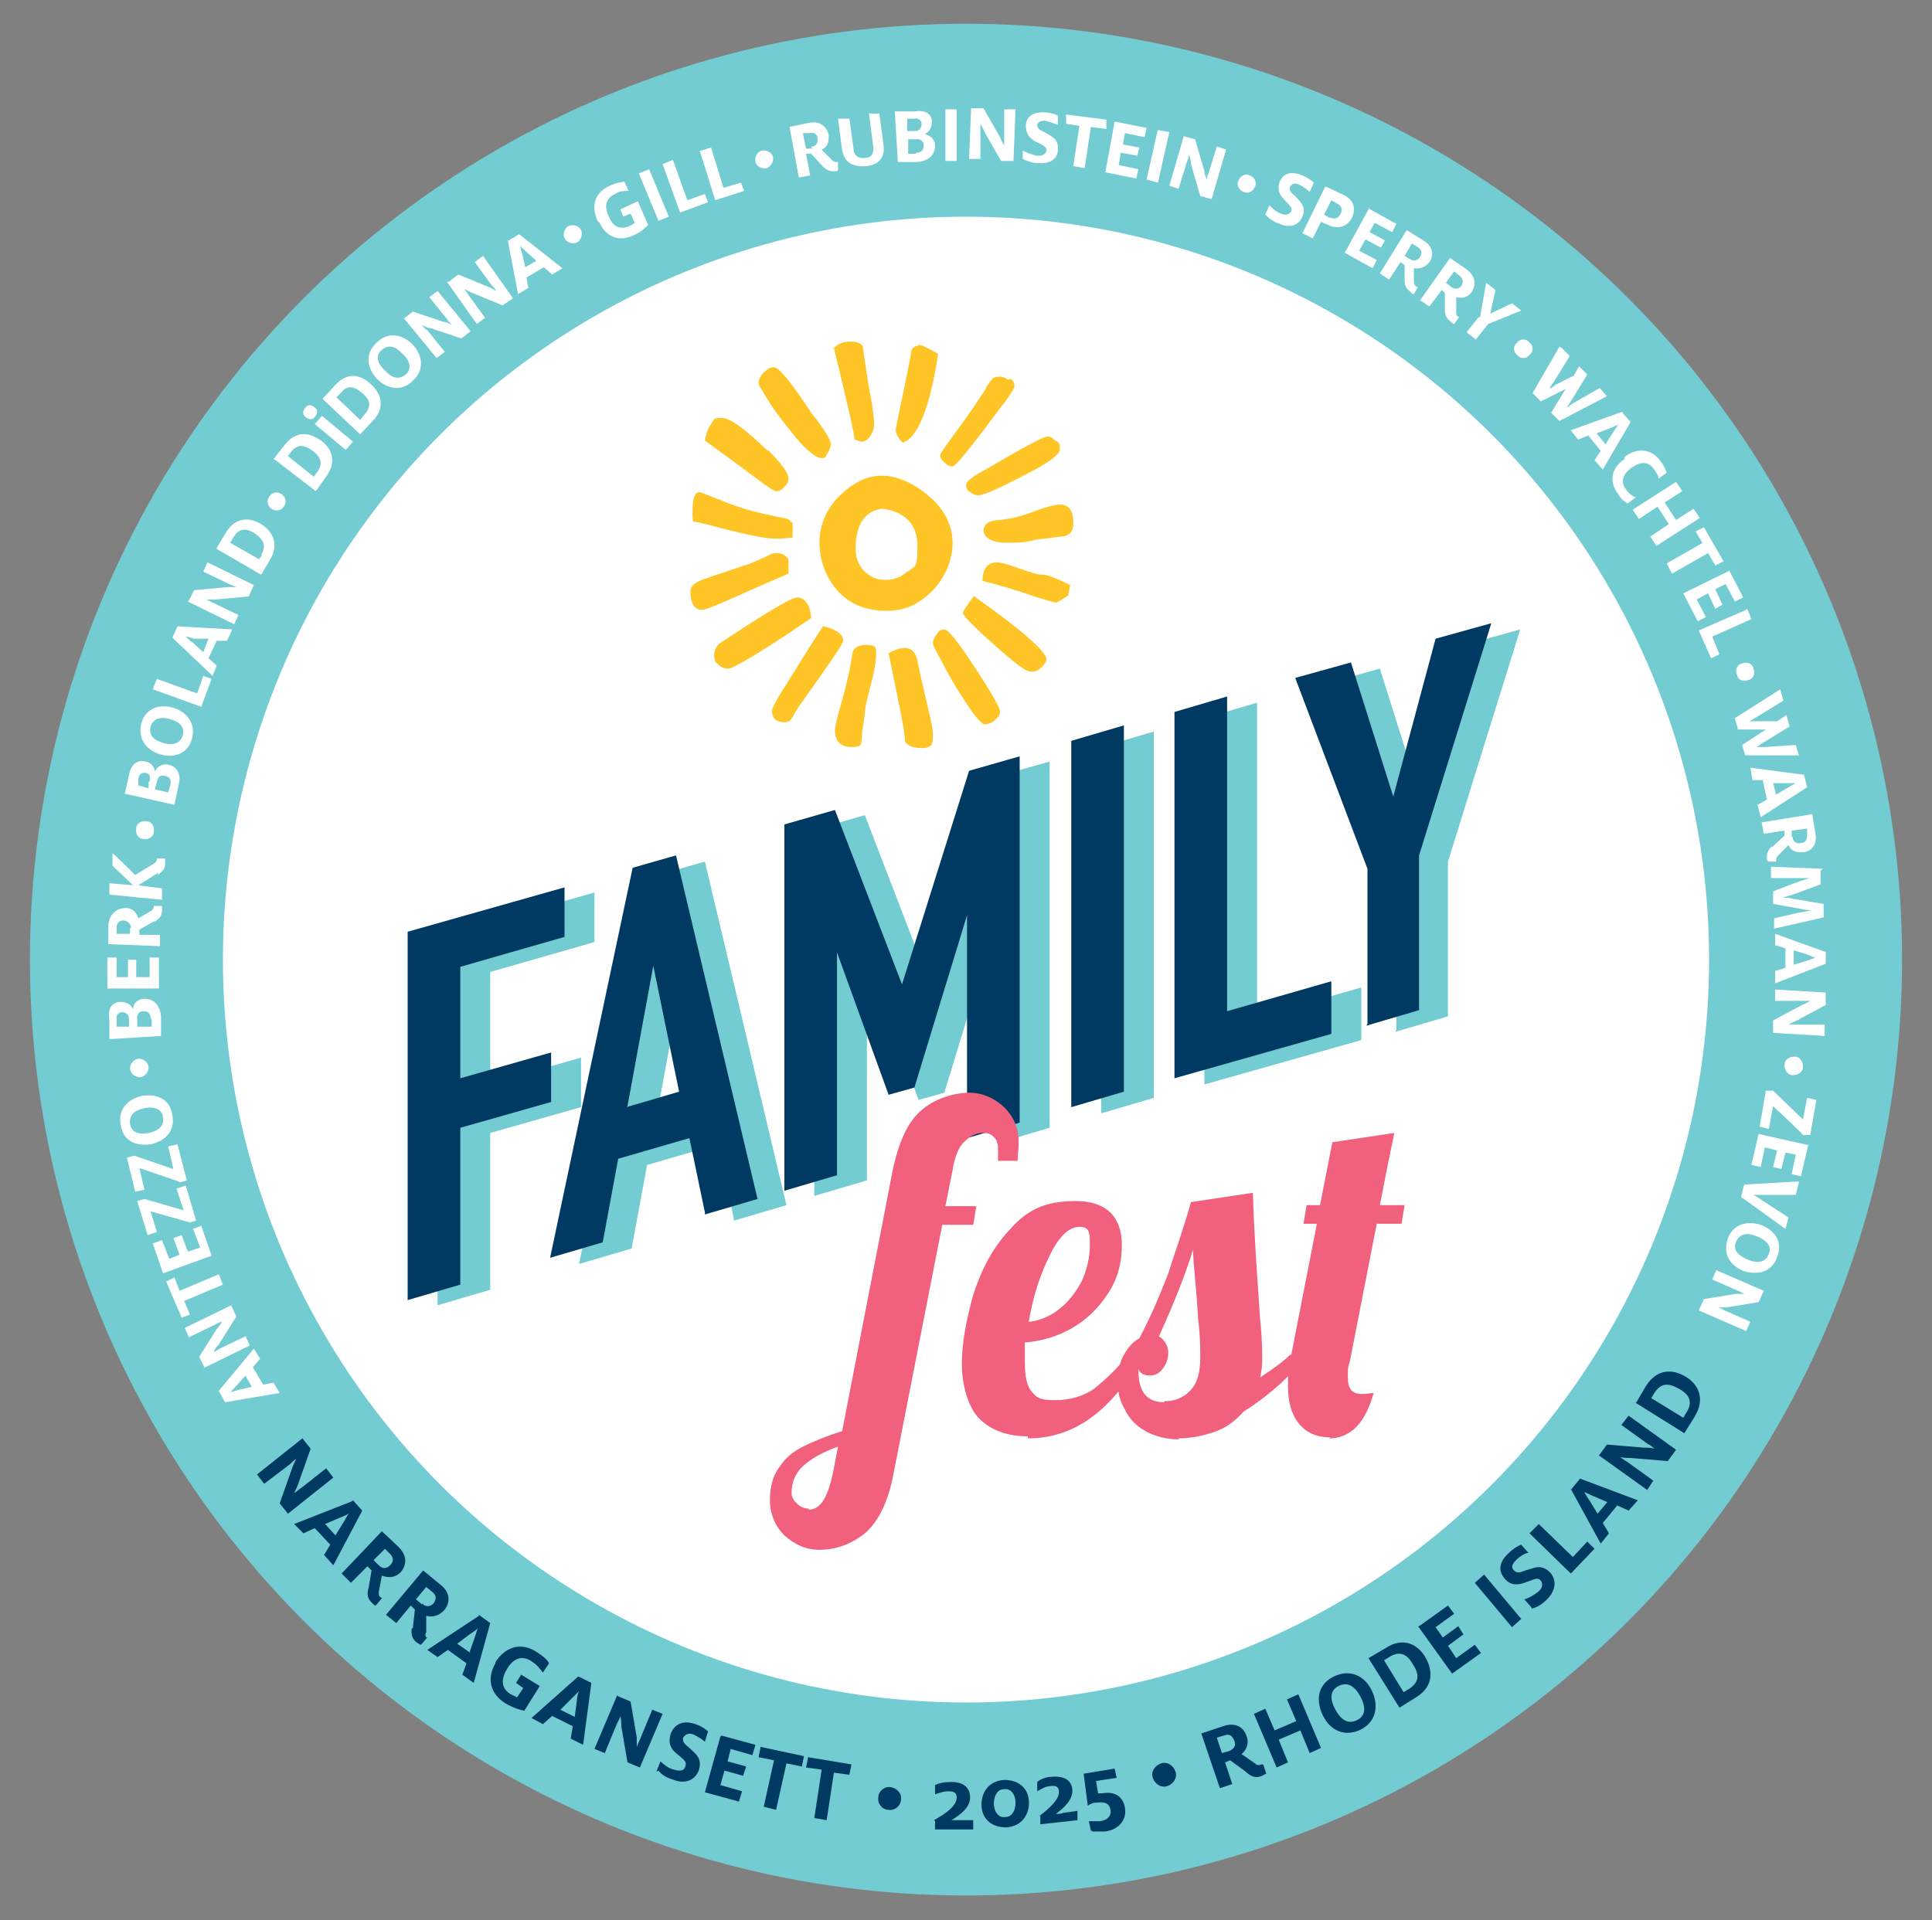 <?xml version="1.0" encoding="UTF-8"?>
<svg id="Layer_1" xmlns="http://www.w3.org/2000/svg" xmlns:xlink="http://www.w3.org/1999/xlink" version="1.1" viewBox="0 0 187.2 186.1">
  <rect x="0" y="0" width="187.2" height="186.1" fill="#808080" stroke="none"/>
  <!-- Generator: Adobe Illustrator 29.6.1, SVG Export Plug-In . SVG Version: 2.1.1 Build 9)  -->
  <defs>
    <style>
      .st0 {
        fill: none;
      }

      .st1 {
        fill: #72ccd2;
      }

      .st2 {
        fill: #f1607c;
      }

      .st3 {
        fill: #003a63;
      }

      .st4 {
        fill: #ffc425;
      }

      .st5 {
        fill: #fff;
      }

      .st6 {
        clip-path: url(#clippath);
      }
    </style>
    <clipPath id="clippath">
      <rect class="st0" x="17.9" y="14.3" width="149" height="154.8"/>
    </clipPath>
  </defs>
  <circle class="st1" cx="93.6" cy="93" r="90.7"/>
  <circle class="st5" cx="93.6" cy="93" r="72"/>
  <g>
    <path class="st1" d="M42.4,126.3v-35.5s15.2-4.3,15.2-4.3v4.8s-10.1,2.9-10.1,2.9v10.8s8.8-2.5,8.8-2.5v4.8s-8.8,2.5-8.8,2.5v15.2s-5.1,1.5-5.1,1.5ZM63.6,107.9l5.1-1.5-2.5-12.2h0s-2.5,13.6-2.5,13.6ZM71.1,118.1l-1.5-7.2-6.9,2-1.5,8.1-5.1,1.5,8-37.8,4.2-1.2,7.9,33.3-5.1,1.5ZM96.6,110.8v-21.6s0,0,0,0l-5.1,16.7-2.5.7-5-13.8h0s0,21.6,0,21.6l-5.1,1.5v-35.5s4.9-1.4,4.9-1.4l6.5,16.9h0s6.5-20.7,6.5-20.7l4.9-1.4v35.5s-5.1,1.5-5.1,1.5ZM106.7,72.4l5.1-1.5v35.5s-5.1,1.5-5.1,1.5v-35.5ZM116.7,105.1v-35.5s5.1-1.5,5.1-1.5v30.5s10.1-2.9,10.1-2.9v5.1s-15.2,4.3-15.2,4.3ZM135.3,99.8v-15s-7-18.5-7-18.5l5.4-1.5,4.1,13h0s4.1-15.3,4.1-15.3l5.4-1.5-7,22.5v15s-5.1,1.5-5.1,1.5Z"/>
    <path class="st3" d="M39.5,125.8v-35.5s15.2-4.3,15.2-4.3v4.8s-10.1,2.9-10.1,2.9v10.8s8.8-2.5,8.8-2.5v4.8s-8.8,2.5-8.8,2.5v15.2s-5.1,1.5-5.1,1.5ZM60.7,107.3l5.1-1.5-2.5-12.2h0s-2.5,13.6-2.5,13.6ZM68.3,117.5l-1.5-7.2-6.9,2-1.5,8.1-5.1,1.5,8-37.8,4.2-1.2,7.9,33.3-5.1,1.5ZM93.7,110.3v-21.6s0,0,0,0l-5.1,16.7-2.5.7-5-13.8h0s0,21.6,0,21.6l-5.1,1.5v-35.5s4.9-1.4,4.9-1.4l6.5,16.9h0s6.5-20.7,6.5-20.7l4.9-1.4v35.5s-5.1,1.5-5.1,1.5ZM103.8,71.8l5.1-1.5v35.5s-5.1,1.5-5.1,1.5v-35.5ZM113.8,104.5v-35.5s5.1-1.5,5.1-1.5v30.5s10.1-2.9,10.1-2.9v5.1s-15.2,4.3-15.2,4.3ZM132.5,99.2v-15s-7-18.5-7-18.5l5.4-1.5,4.1,13h0s4.1-15.3,4.1-15.3l5.4-1.5-7,22.5v15s-5.1,1.5-5.1,1.5Z"/>
    <g class="st6">
      <path class="st4" d="M88,55.3c-.6.6-1.3.9-2.2.9s-1.5-.3-2.1-.9c-.6-.6-.8-1.4-.8-2.2s.2-2.1.7-2.7c.5-.7,1.1-1,1.9-1.1,2.2.3,3.4,1.5,3.4,3.7s-.3,1.8-.9,2.4M77.2,57.9c-.5,0-3,1.5-7.4,4.4-.4.3-.6.7-.6,1.2s.1.7.4.9c.3.3.6.4,1,.4s3.2-1.6,8-4.9c-.1-1.3-.6-2-1.4-2M79.8,60.6c-.6.9-1.8,2.8-3.6,5.7-.9,1.4-1.4,2.3-1.4,2.6,0,.7.4,1.1,1.2,1.1s.7-.6,1.6-1.8c2.7-3.8,4.1-5.8,4.1-6.1,0-.6-.6-1.1-1.9-1.4M76.4,54.2c-.3-.4-.6-.6-1.1-.6s-.6.1-1.2.4c-.9.4-1.5.7-2,.8-1.4.5-2.7.9-4.1,1.4-.7.3-1.1.6-1.1,1.1,0,1.2.4,1.8,1.1,1.8s3-1.2,8.4-3.5v-1.4ZM84,62.5c-.9,0-1.3.3-1.4.8-.2,1.5-.6,3.1-1.1,4.9-.4,1.4-.6,2.3-.6,2.5,0,1.1.5,1.7,1.6,1.7s.9-.3,1-.8c0-.8.2-1.6.3-2.4,0-.7.3-1.8.7-3.3.3-1.2.4-2.1.4-2.7s-.3-.7-.9-.7M88.9,64c-.2-.8-.6-1.2-1.2-1.2s-1,.2-1.6.5c1,4.9,1.6,7.7,1.6,8.6h0c.3.4.8.6,1.7.6s1-.4,1-1.3-.5-2.4-1.5-7.1M76.6,50.6c0-.2-.2-.3-.7-.4-.6-.1-1.3-.3-1.9-.4-1.3-.3-2.7-.7-4.1-1.3-1.3-.5-2-.8-2.1-.8-.5,0-.7.6-.7,1.9s.1.9.4,1c0,0,.5.1,1.3.3,3.3.9,5.4,1.3,6.2,1.3s.3,0,.7,0c.4,0,.7-.1,1.1-.1v-1.5ZM74.4,43.7c-2.2-2.1-3.6-3.2-4.5-3.2s-.7.2-1,.6c-.3.4-.5,1-.6,1.6.4.3,2.1,1.5,4.9,3.6,1.2.9,1.8,1.3,2,1.3.3,0,.5-.1.8-.4.2-.2.4-.5.4-.8,0-.6-.7-1.5-2-2.8M93.4,63.1c-1-1.4-1.6-2.1-1.9-2.1s-.5.1-.7.4c-.2.3-.4.6-.4.9s.3.8.9,1.9c.8,1.6,1.8,3.2,2.9,4.8.6.8,1,1.2,1.2,1.2s.7-.1,1-.4c.3-.3.5-.5.5-.8,0-.5-1.2-2.5-3.5-5.9M89.8,47.9c-1.5-1.2-3-1.8-4.4-1.8s-2.8.7-4.1,2c-1.3,1.3-1.9,2.9-1.9,4.5s.6,3.4,1.8,4.7c1.2,1.3,2.8,1.9,4.7,1.9s3.2-.7,4.5-2c1.2-1.3,1.9-2.9,1.9-4.6s-.8-3.3-2.4-4.6M94.4,57.7c-.7,1-1.1,1.5-1.1,1.7,0,.3,1.4,1.7,4.3,4.2,1.2,1,1.9,1.5,2.3,1.5s.7-.1,1-.4c.3-.3.5-.6.5-.8,0-.7-2.3-2.8-7-6.1M78.6,40c-1.9-2.9-3.1-4.4-3.6-4.4s-.6.2-1,.5c-.3.3-.5.7-.5,1s.3.6.8,1.5c.7,1.2,1.7,2.4,2.8,3.8,1.1,1.3,2,2,2.5,2s.4-.2.6-.5c.2-.3.3-.6.3-.9s-.6-1.4-1.9-3M101,55.7c-.4,0-1.1-.2-2.2-.6-1.1-.4-1.8-.6-2.2-.6-.9,0-1.4.6-1.4,1.8,1.6.4,3.3.9,5,1.5,1.3.4,2,.6,2.1.6s.5-.2,1.2-.7l.2-1c-1.4-.7-2.3-1-2.6-1M84.3,38.2c-.4-2.4-.6-4-.7-4.6-.1-.3-.5-.5-1.2-.5s-1.1.2-1.6.6c1.3,5.4,2,8.4,2,8.9.3.1.6.2.7.2.3,0,.6-.2.8-.5.2-.3.4-.7.4-1.1s-.1-1.6-.4-3.1M102.7,48.9c-.4,0-1.3.2-2.6.7s-2.4.7-3.2.8c-1,0-1.6.4-1.6,1s.7,1.2,2.1,1.2,1.8,0,3-.3c1.6-.2,2.4-.3,2.4-.3.8,0,1.2-.5,1.2-1.3,0-1.2-.4-1.8-1.3-1.8M89,33.5c-.3,0-.6.2-.7.5-.2,1.4-.6,3.1-1,5.1-.3,1.5-.5,2.3-.5,2.6s.2.8.7,1.2c1.4-.5,2.6-3.3,3.4-8.6-1-.6-1.7-.9-1.9-.9M102.2,42.7c-.2-.3-.5-.4-.7-.4-.4,0-2.4,1.1-6,3.2-1.3.7-1.9,1.2-1.9,1.5s.1.5.4.7c.3.2.5.3.8.3.6,0,2.5-.9,5.7-2.6,1.4-.8,2.2-1.4,2.2-1.9s-.1-.6-.4-.8M97.7,36.8c-.3-.2-.6-.3-.8-.3-.4,0-.7.1-.9.4-.2.3-.4.5-.5.8-.9,1.4-2,3-3.2,4.6-.8,1.1-1.2,1.7-1.2,1.8,0,.2.1.5.4.7.3.3.5.4.8.4s1.9-2,4.8-5.9c.8-1,1.2-1.7,1.2-1.9s-.1-.5-.4-.7"/>
      <path class="st2" d="M128.8,139.4c.9,0,1.7-.3,2.4-.9.7-.6,1.4-1.7,1.9-3.5-.2,0-.6.1-1.1.1-1,0-1.4-.5-1.4-1.6s0-.9.2-1.6l2.6-13.3h2.4l.3-1.8h-2.4c.5-2.5.8-4.2,1-5,0-.2.2-.9.4-2l-6,.9-1.2,6.1h-1.3l-.3,1.8h1.3l-2.6,13.3c-.2.8-.2,1.6-.2,2.4,0,1.5.3,2.7,1,3.6.7.9,1.7,1.4,3.1,1.4M112.8,135.9c-.9,0-1.5-.3-1.9-.8-.4-.5-.6-1.3-.6-2.4.2.4.5.6,1.1.6s.9-.2,1.3-.7c.3-.4.5-.9.5-1.5s-.3-1.2-.9-1.6c1.5-3.3,2.6-6.1,3.3-8.4,0,1.2.3,3.4.5,6.8.2,1.6.2,2.8.2,3.7,0,1.4-.3,2.5-1,3.2-.7.7-1.5,1-2.5,1M114.1,139.4c1.2,0,2.3-.2,3.5-.6,1.2-.4,2.1-1.1,2.9-2,2.4-1.5,4.5-3.4,6.2-5.5h-1.7c-.7.7-1.7,1.4-2.9,2.2.1-.4.2-1,.2-1.7s0-2.1-.2-3.9c-.3-4.4-.6-8.5-.7-12.3l-6,.9c-.7,2.5-1.5,4.7-2.2,6.9-.8,2.1-1.7,4.2-2.8,6.3-.6.3-1.1.9-1.5,1.6-.4.7-.6,1.6-.6,2.6s.2,1.9.7,2.7c.4.9,1.1,1.6,2,2.1.9.5,2,.8,3.3.8M99.7,128c.4-2.4,1.1-4.5,2-6.3.9-1.9,1.9-2.8,2.9-2.8s1,.6,1,1.8-.3,2.4-.8,3.5c-.6,1.1-1.3,2-2.2,2.7-.9.7-1.9,1.1-2.9,1.2M99.6,139.4c4.5,0,8.2-2.7,11.2-8.2h-1.4c-1.2,1.5-2.4,2.6-3.4,3.4-1,.7-2.3,1.1-3.8,1.1s-1.8-.3-2.2-.8c-.5-.5-.7-1.5-.7-3s0-.9,0-1.8c1.6-.1,3.2-.6,4.6-1.4,1.4-.8,2.6-2,3.5-3.4.9-1.4,1.3-2.9,1.3-4.6,0-2.8-1.5-4.3-4.5-4.3s-4.7.9-6.3,2.7c-1.7,1.8-2.8,3.9-3.6,6.4-.7,2.5-1.1,4.7-1.1,6.7s.6,4.2,1.7,5.3c1.1,1.1,2.7,1.7,4.7,1.7M78.3,146.2c-.4,0-.8-.2-1.1-.5-.3-.3-.5-.6-.5-1,0-1.1.4-2,1.2-2.7.8-.7,1.9-1.3,3.3-1.8l-.5,2.6c-.5,2.3-1.2,3.5-2.3,3.5M79.3,150.2c1.7,0,3.1-.5,4.5-1.6,1.3-1.1,2.3-3.1,2.8-5.9l4.7-24h3l.3-1.8h-3l.7-3.5c.2-1.3.6-2.3,1.2-2.8.5-.5,1.1-.8,1.7-.8s.8.1,1.1.4c.3.3.4.6.4,1.1s0,.5,0,1.2h1.9c0-.5.1-1.1.1-1.8,0-1.4-.5-2.5-1.4-3.4-1-.9-2.1-1.4-3.4-1.4s-3.2.5-4.5,1.6c-1.4,1.1-2.3,3.1-2.9,5.9l-4.9,25.3c-1.6.5-2.8,1-3.8,1.5s-1.7,1.1-2.3,2c-.6.8-.9,1.9-.9,3.2s.5,2.5,1.4,3.4c1,.9,2.1,1.4,3.4,1.4"/>
    </g>
  </g>
  <g>
    <path class="st3" d="M29.3,139.4l.8,1-1.2,3.4c-.1.3-.3.7-.4.9h0c.2-.1.5-.4.7-.5l2.4-1.9.7.9-4.4,3.5-.8-1,1.2-3.4c.1-.3.3-.7.4-.9h0c-.2.1-.4.3-.6.5l-2.5,1.9-.7-.9,4.4-3.5Z"/>
    <path class="st3" d="M34.2,145.4l.9,1-2.8,5.3-.9-1,.6-1-1.5-1.6-1.1.5-.9-.9,5.6-2.2ZM32.5,148.8l.8-1.3c.2-.3.3-.6.5-.8h0c-.2.1-.6.3-.9.4l-1.4.6,1,1.1Z"/>
    <path class="st3" d="M35.7,154l.3-1.8-.4-.4-1.6,1.6-.9-.9,3.9-4.1,1.6,1.5c.8.8.9,1.7.2,2.5-.4.4-1,.6-1.8.3l-.3,1.6c0,.3,0,.4.2.5,0,0,0,0,.1.1l-.6.7c-.1,0-.2-.1-.3-.2-.4-.4-.6-.7-.4-1.5ZM36.7,151.7c.4.4.8.3,1.1,0,.3-.3.4-.7,0-1.1l-.5-.5-1.1,1.1.5.5Z"/>
    <path class="st3" d="M40,157.8l.2-1.8-.4-.4-1.4,1.7-1-.8,3.6-4.3,1.7,1.4c.9.7,1,1.7.3,2.5-.4.4-1,.7-1.7.5v1.6c-.2.3,0,.4,0,.5,0,0,0,0,.1,0l-.6.7c-.1,0-.2-.1-.4-.2-.4-.3-.6-.7-.5-1.4ZM40.9,155.4c.4.4.8.3,1.1,0,.3-.4.3-.8-.1-1.1l-.6-.5-1,1.2.6.5Z"/>
    <path class="st3" d="M46.4,156.5l1.1.8-1.6,5.8-1.1-.8.4-1.1-1.8-1.3-1,.7-1-.7,5-3.3ZM45.5,160.1l.5-1.4c.1-.3.2-.7.3-.9h0c-.2.2-.5.4-.8.6l-1.2.9,1.3.9Z"/>
    <path class="st3" d="M48,161.1c.8-1.3,2.3-2.1,4-1,.6.4,1,.7,1.2,1.1l-.6.9c-.3-.4-.6-.8-1.1-1.1-.9-.6-1.8-.3-2.4.8-.6,1-.5,1.9.4,2.4.2.1.4.2.6.3l.6-.9-.7-.5.5-.8,1.8,1.1-1.5,2.4c-.5-.1-1.1-.3-1.8-.7-1.6-1-1.8-2.5-1-3.9Z"/>
    <path class="st3" d="M56.1,162.5l1.2.6-.8,6-1.2-.6.2-1.2-2-1-.9.8-1.1-.6,4.5-4ZM55.7,166.3l.2-1.5c0-.3.1-.7.2-.9h0c-.2.2-.4.4-.7.7l-1.1,1.1,1.4.7Z"/>
    <path class="st3" d="M59.9,164.4l1.2.5.6,3.5c0,.3,0,.7,0,1h0c0-.2.2-.6.3-.8l1.2-2.9,1,.4-2.2,5.2-1.2-.5-.6-3.5c0-.3,0-.7-.1-1h0c0,.2-.2.5-.3.7l-1.2,2.9-1-.4,2.2-5.2Z"/>
    <path class="st3" d="M63.6,171.7l.4-1c.3.3.8.7,1.3.8.6.2,1,.1,1.1-.3.2-.5-.2-.7-.9-1.3-.5-.4-.8-1-.5-1.9.4-1,1.3-1.3,2.4-.9.6.2,1,.5,1.2.7l-.3,1c-.2-.2-.7-.5-1.1-.7-.5-.2-.8,0-1,.3-.1.4.1.6.6,1,.6.6,1.3,1,.9,2.2-.4,1-1.4,1.3-2.4.9-.7-.2-1.2-.5-1.5-.9Z"/>
    <path class="st3" d="M69.9,168.2l3.3.9-.3,1-2.1-.6-.3,1.2,1.8.5-.3.9-1.8-.5-.4,1.4,2.1.6-.3,1-3.3-.9,1.5-5.4Z"/>
    <path class="st3" d="M75,170.6l-1.5-.3.2-1,4.2.9-.2,1-1.5-.3-1,4.5-1.2-.3,1-4.5Z"/>
    <path class="st3" d="M79.6,171.5l-1.5-.2.2-1,4.2.7-.2,1-1.5-.2-.7,4.6-1.2-.2.7-4.6Z"/>
    <path class="st3" d="M85.1,174.2c0-.6.6-1.1,1.2-1s1.1.6,1,1.2c0,.6-.6,1.1-1.2,1-.6,0-1.1-.6-1-1.2Z"/>
    <path class="st3" d="M90.5,176.4c.9-.5,2.2-1.3,2.2-2.2,0-.4-.2-.6-.8-.6-.5,0-1,.2-1.3.3v-.9c.4-.2.9-.3,1.6-.3,1.2,0,1.8.6,1.8,1.5,0,1-1,1.7-1.8,2.2.2,0,.5,0,.7,0h1.4s0,.9,0,.9h-3.7s0-.8,0-.8Z"/>
    <path class="st3" d="M95.1,174.9c0-1.2.7-2.3,2.2-2.4,1.5,0,2.4.9,2.4,2.2,0,1.2-.7,2.3-2.2,2.4-1.5,0-2.4-.9-2.4-2.2ZM98.4,174.7c0-.7-.4-1.4-1.1-1.3-.7,0-1,.7-1,1.4,0,.7.4,1.4,1.1,1.3.7,0,1-.7,1-1.4Z"/>
    <path class="st3" d="M100.7,176c.8-.6,2-1.6,1.9-2.4,0-.4-.3-.6-.8-.5-.5,0-.9.3-1.3.5v-.9c.2-.2.8-.5,1.4-.5,1.2-.1,1.9.3,2,1.2.1,1-.8,1.8-1.6,2.4.2,0,.5,0,.7-.1l1.4-.2v.9c.1,0-3.6.4-3.6.4v-.8Z"/>
    <path class="st3" d="M105.7,177.4l-.2-.9c.3,0,.7,0,1.1,0,.7-.1,1.1-.5,1-1.1-.1-.6-.5-.8-1.3-.7-.4,0-.6.1-.9.3l-.4-3.1,3-.5.2.9-2,.3.2,1.2c.1,0,.3,0,.4,0,1.1-.2,2,.2,2.2,1.4.2,1.2-.6,2.1-1.9,2.3-.4,0-.9,0-1.2,0Z"/>
    <path class="st3" d="M111.7,172.3c-.2-.6.2-1.2.8-1.4.6-.2,1.2.2,1.4.8.2.6-.2,1.2-.8,1.4-.6.2-1.2-.2-1.4-.8Z"/>
    <path class="st3" d="M120.7,171.7l-1.5-1.1-.5.2.7,2.1-1.2.4-1.8-5.3,2.1-.7c1.1-.4,2,0,2.3,1,.2.5.1,1.2-.5,1.7l1.3.9c.2.2.4.2.6.1,0,0,.1,0,.2,0l.3.9c-.1,0-.2.1-.4.2-.5.2-.9.2-1.5-.3ZM119.1,169.7c.5-.2.7-.6.5-1-.2-.5-.5-.7-1-.5l-.7.2.5,1.5.7-.2Z"/>
    <path class="st3" d="M121.5,166.1l1.1-.5.9,2.1,2.1-.9-.9-2.1,1.1-.5,2.2,5.2-1.1.5-.9-2.2-2.1.9.9,2.2-1.1.5-2.2-5.2Z"/>
    <path class="st3" d="M128.2,166.3c-.7-1.4-.6-3,1-3.8,1.6-.8,3-.1,3.7,1.3.7,1.4.5,3-1,3.8-1.6.8-3,.1-3.7-1.3ZM131.8,164.4c-.6-1.1-1.3-1.4-2.1-1-.8.4-.9,1.2-.3,2.3.6,1.1,1.3,1.4,2.1,1s.9-1.2.3-2.3Z"/>
    <path class="st3" d="M132.6,160.7l1.7-1c1.7-1.1,3.1-.3,3.8.9.7,1.2.9,2.8-.9,3.9l-1.6,1-3-4.8ZM136.5,163.7c1.1-.7,1-1.5.4-2.4-.5-.9-1.2-1.4-2.3-.7l-.5.3,1.9,3.1.5-.3Z"/>
    <path class="st3" d="M137.5,157.6l2.8-2,.6.8-1.8,1.3.7,1,1.5-1.1.5.8-1.5,1.1.8,1.2,1.8-1.3.6.8-2.8,2-3.3-4.6Z"/>
    <path class="st3" d="M142.9,153.4l.9-.8,3.6,4.3-.9.8-3.6-4.3Z"/>
    <path class="st3" d="M148.4,155.8l-.7-.8c.4-.1.9-.4,1.3-.7.5-.4.5-.8.3-1.1-.3-.4-.7-.1-1.6.2-.6.2-1.3.3-1.9-.4-.7-.8-.5-1.7.4-2.5.4-.4.9-.7,1.2-.8l.7.8c-.3,0-.8.3-1.2.7-.4.4-.5.7-.2,1,.3.3.6.2,1.1,0,.8-.2,1.5-.7,2.4.2.7.8.5,1.8-.3,2.6-.5.5-1,.8-1.5.9Z"/>
    <path class="st3" d="M148.2,148.6l.9-.9,3.3,3.2,1.4-1.5.7.7-2.3,2.4-4-3.9Z"/>
    <path class="st3" d="M152.2,144.4l.9-1.1,5.6,2.1-.9,1-1.1-.5-1.4,1.7.6,1-.8,1-2.9-5.3ZM155.8,145.6l-1.4-.6c-.3-.1-.6-.3-.9-.4h0c.1.2.3.5.5.8l.8,1.3,1-1.2Z"/>
    <path class="st3" d="M154.9,141.1l.8-1.1,3.6.3c.3,0,.7,0,1,.1h0c-.2-.2-.5-.4-.7-.5l-2.5-1.8.7-.9,4.6,3.3-.8,1.1-3.6-.3c-.3,0-.7,0-1-.1h0c.2.2.4.3.7.5l2.5,1.8-.6.9-4.6-3.3Z"/>
    <path class="st3" d="M158.5,136l1-1.7c1.1-1.7,2.6-1.6,3.8-.9,1.2.7,2,2.1.9,3.9l-1,1.6-4.8-3ZM163.4,136.9c.7-1.1.2-1.8-.7-2.3-.9-.5-1.7-.7-2.4.4l-.3.5,3.1,1.9.3-.5Z"/>
  </g>
  <g>
    <path class="st5" d="M21.8,135.9l-.6-1.1,3.4-4.1.6,1-.7.8,1,1.7,1-.2.6,1-5.3.9ZM23.8,133.3l-.9,1c-.2.2-.4.5-.6.6h0c.2,0,.5-.1.8-.2l1.3-.3-.7-1.2Z"/>
    <path class="st5" d="M19.8,132.5l-.5-1,1.7-2.7c.2-.2.4-.5.5-.7h0c-.2,0-.5.2-.7.3l-2.5,1.2-.4-.9,4.5-2.2.5,1.1-1.7,2.7c-.2.2-.4.5-.5.7h0c.2,0,.4-.2.6-.3l2.5-1.2.4.9-4.5,2.2Z"/>
    <path class="st5" d="M17.9,126.2l.5,1.2-.8.3-1.5-3.5.8-.4.5,1.3,3.8-1.6.4,1-3.8,1.6Z"/>
    <path class="st5" d="M15.8,123.4l-1-2.9.9-.3.7,1.8,1-.4-.6-1.6.8-.3.6,1.6,1.2-.4-.7-1.8.8-.3,1,2.9-4.7,1.7Z"/>
    <path class="st5" d="M18.5,118.5l-3.9-1.1.6,2-.9.3-1-3.3.7-.2,3.8,1.1-.7-2.1.9-.3,1,3.4-.7.2Z"/>
    <path class="st5" d="M17.3,114.5l-3.8-1.3.5,2.1-.9.2-.8-3.3.7-.2,3.8,1.3-.5-2.2.9-.2.9,3.5-.7.2Z"/>
    <path class="st5" d="M14.6,110.9c-1.4.2-2.7-.3-2.9-1.9-.3-1.5.7-2.5,2.1-2.8,1.4-.2,2.7.3,2.9,1.9.3,1.5-.7,2.5-2.1,2.8ZM14,107.4c-1,.2-1.5.7-1.4,1.5s.8,1.1,1.8.9c1-.2,1.5-.7,1.4-1.5-.1-.8-.8-1.1-1.8-.9Z"/>
    <path class="st5" d="M13.6,104.4c-.5,0-.9-.3-1-.8,0-.5.3-.9.8-1,.5,0,.9.3,1,.8,0,.5-.3.9-.8,1Z"/>
    <path class="st5" d="M10.6,100.7v-1.9c-.2-1.1.3-1.7,1.1-1.7.6,0,1,.3,1.2.7h0c0-.5.4-1,1.1-1,.9,0,1.5.6,1.6,1.7v1.9c.1,0-4.9.3-4.9.3ZM12.5,98.8c0-.5-.3-.7-.7-.7-.3,0-.6.3-.5.7v.7s1.2,0,1.2,0v-.7ZM14.6,98.7c0-.5-.3-.7-.7-.7-.4,0-.7.3-.6.8v.7s1.4,0,1.4,0v-.7Z"/>
    <path class="st5" d="M10.4,95.8v-3s.9,0,.9,0v1.9s1.1,0,1.1,0v-1.7s.8,0,.8,0v1.7s1.3,0,1.3,0v-1.9s.9,0,.9,0v3s-5,0-5,0Z"/>
    <path class="st5" d="M14.9,89.3l-1.4.8v.5s2,0,2,0v1.1c0,0-5-.2-5-.2v-1.9c.1-1,.8-1.6,1.7-1.6.5,0,1,.3,1.2,1l1.2-.7c.2-.1.3-.3.3-.4,0,0,0,0,0-.1h.8c0,.2,0,.3,0,.4,0,.5-.2.8-.7,1.1ZM12.7,90c0-.5-.3-.7-.7-.8-.4,0-.7.2-.7.7v.6s1.3,0,1.3,0v-.6Z"/>
    <path class="st5" d="M15.3,84.6s-1.9,1.2-1.9,1.2l2.3.3v1.1c-.1,0-5.1-.5-5.1-.5v-1.1c.1,0,2.3.2,2.3.2l-2-1.9v-1.2c.1,0,2.2,2.1,2.2,2.1l1.8-1.1c.2-.1.3-.3.3-.4,0,0,0,0,0-.1h.8c0,.2,0,.3,0,.5,0,.5-.2.7-.7,1.1Z"/>
    <path class="st5" d="M13.9,81.3c-.5,0-.8-.5-.7-1,0-.5.5-.8,1-.7.5,0,.8.5.7,1,0,.5-.5.8-1,.7Z"/>
    <path class="st5" d="M12.1,76.9l.4-1.8c.2-1.1.9-1.5,1.6-1.3.6.1.9.6.9,1h0c.2-.5.7-.8,1.3-.7.9.2,1.3,1,1,2l-.4,1.9-4.9-1.1ZM14.5,75.7c.1-.5,0-.7-.4-.8-.3,0-.6,0-.7.6v.6c-.1,0,1,.3,1,.3v-.6ZM16.5,76.1c.1-.5,0-.8-.5-.9-.4-.1-.7,0-.8.6l-.2.7,1.3.3.2-.7Z"/>
    <path class="st5" d="M15.5,73.1c-1.3-.4-2.2-1.5-1.8-3,.4-1.5,1.8-1.9,3.1-1.5,1.3.4,2.2,1.5,1.8,3-.4,1.5-1.8,1.9-3.1,1.5ZM16.5,69.7c-1-.3-1.7,0-1.9.7-.2.8.2,1.3,1.2,1.6s1.7,0,1.9-.7c.2-.8-.2-1.3-1.2-1.6Z"/>
    <path class="st5" d="M14.8,66.8l.4-1,3.9,1.4.6-1.7.8.3-1,2.7-4.7-1.7Z"/>
    <path class="st5" d="M16.7,61.8l.5-1.1,5.3.3-.5,1.1h-1c0,0-.8,1.7-.8,1.7l.8.7-.4,1-3.9-3.7ZM20.1,61.9h-1.3c-.3-.1-.6-.2-.8-.2h0c.2.2.4.4.7.6l1,.9.5-1.3Z"/>
    <path class="st5" d="M18.3,58.2l.5-1,3.2-.3c.3,0,.7,0,.9,0h0c-.2-.1-.5-.2-.7-.3l-2.5-1.2.4-.9,4.5,2.2-.5,1.1-3.2.3c-.3,0-.6,0-.9,0h0c.2.1.4.2.6.3l2.5,1.2-.4.9-4.5-2.2Z"/>
    <path class="st5" d="M21,53.1l.9-1.5c.9-1.5,2.3-1.5,3.4-.8,1,.6,1.8,1.8.9,3.4l-.9,1.5-4.3-2.5ZM25.3,53.8c.6-1,.1-1.6-.6-2.1-.8-.5-1.5-.6-2.1.4l-.3.5,2.8,1.6.3-.4Z"/>
    <path class="st5" d="M26.3,49.3c-.4-.3-.5-.8-.2-1.2.3-.4.8-.5,1.2-.2.4.3.5.8.2,1.2-.3.4-.8.5-1.2.2Z"/>
    <path class="st5" d="M26.5,44.5l1.1-1.4c1.1-1.4,2.4-1.2,3.5-.4,1,.7,1.6,2,.5,3.5l-1,1.4-3.9-3ZM30.7,45.8c.7-.9.3-1.6-.4-2.1-.7-.5-1.4-.8-2.1.1l-.3.4,2.5,2,.3-.4Z"/>
    <path class="st5" d="M29.6,40.4c-.3-.2-.3-.6,0-.9.2-.3.6-.3.9,0,.3.2.3.6,0,.9-.2.3-.6.3-.9,0ZM30.5,41.1l.7-.8,3,2.5-.7.8-3-2.5Z"/>
    <path class="st5" d="M31.3,38.6l1.2-1.3c1.2-1.3,2.5-1,3.5,0,.9.8,1.4,2.2.1,3.5l-1.2,1.3-3.6-3.4ZM35.3,40.2c.8-.9.5-1.5-.2-2.1-.7-.6-1.4-.9-2.1,0l-.4.4,2.3,2.2.3-.4Z"/>
    <path class="st5" d="M36.5,36.7c-.9-1-1.2-2.4,0-3.5,1.1-1.1,2.5-.8,3.5.2.9,1,1.2,2.4,0,3.5-1.1,1.1-2.5.8-3.5-.2ZM39,34.3c-.7-.8-1.4-.9-2-.4-.6.5-.5,1.3.3,2,.7.8,1.4.9,2,.4.6-.5.5-1.3-.3-2Z"/>
    <path class="st5" d="M39.1,30.9l.9-.7,3,1c.3,0,.6.2.8.3h0c-.2-.2-.4-.4-.5-.6l-1.7-2.1.8-.6,3.2,3.9-.9.7-3-1c-.3,0-.6-.2-.8-.3h0c.1.2.3.4.5.5l1.7,2.1-.8.6-3.2-3.9Z"/>
    <path class="st5" d="M43.5,27.3l.9-.7,2.9,1.2c.3.1.6.3.8.4h0c-.1-.2-.3-.4-.5-.6l-1.6-2.2.8-.6,2.9,4.1-1,.7-2.9-1.2c-.3-.1-.6-.3-.8-.4h0c.1.2.3.4.4.6l1.6,2.2-.8.6-2.9-4.1Z"/>
    <path class="st5" d="M49.3,23.3l1-.6,4.2,3.3-1,.6-.8-.7-1.7,1,.2,1-1,.6-1-5.2ZM52,25.3l-1-.9c-.2-.2-.5-.4-.6-.6h0c0,.2.1.5.2.8l.3,1.3,1.2-.7Z"/>
    <path class="st5" d="M54.7,23.1c-.2-.4,0-1,.4-1.2.4-.2,1,0,1.2.4.2.4,0,1-.4,1.2-.4.2-1,0-1.2-.4Z"/>
    <path class="st5" d="M57.9,21.4c-.6-1.3-.4-2.7,1.2-3.4.6-.3,1-.3,1.4-.4l.4.9c-.4,0-.9,0-1.3.3-.9.4-1.1,1.2-.6,2.2.4,1,1.1,1.3,2,.9.2-.1.4-.2.5-.3l-.4-.9-.7.3-.3-.7,1.7-.8,1,2.3c-.3.3-.7.7-1.4,1-1.5.7-2.7.1-3.3-1.2Z"/>
    <path class="st5" d="M61.9,16.8l1-.4,1.9,4.6-1,.4-1.9-4.6Z"/>
    <path class="st5" d="M64.2,15.9l1-.4,1.4,3.9,1.7-.6.3.8-2.7,1-1.7-4.7Z"/>
    <path class="st5" d="M67.9,14.6l1-.3,1.2,3.9,1.7-.5.3.8-2.8.9-1.5-4.8Z"/>
    <path class="st5" d="M73.2,15.7c-.1-.5.2-1,.6-1.1.5-.1,1,.2,1.1.6.1.5-.2.9-.6,1.1-.5.1-1-.2-1.1-.6Z"/>
    <path class="st5" d="M79.7,16.1l-1.1-1.2h-.5c0,0,.4,2.1.4,2.1l-1.1.2-.9-4.9,1.9-.4c1-.2,1.7.3,1.9,1.2,0,.5,0,1.1-.7,1.4l1,1c.2.2.3.2.5.2,0,0,0,0,.1,0v.8c0,0,0,0-.2.1-.5,0-.8,0-1.3-.5ZM78.6,14.2c.5,0,.7-.4.6-.8,0-.4-.3-.6-.8-.5h-.6c0,.1.3,1.5.3,1.5h.6Z"/>
    <path class="st5" d="M81.6,14.6l-.4-3.1h1.1c0-.1.4,2.9.4,2.9,0,.6.4,1,1.1.9.7,0,.9-.5.8-1.2l-.4-3.1h1c0-.1.4,3,.4,3,.2,1.3-.5,2-1.7,2.1-1.2.1-2.1-.3-2.3-1.6Z"/>
    <path class="st5" d="M86.7,10.8h1.9c1.1-.2,1.7.3,1.7,1,0,.6-.3,1-.7,1.2h0c.5.1,1,.5,1,1.1,0,.9-.6,1.5-1.7,1.6h-1.9c0,.1-.3-4.9-.3-4.9ZM88.6,12.7c.5,0,.7-.3.7-.7,0-.3-.3-.6-.7-.5h-.7s0,1.2,0,1.2h.7ZM88.8,14.8c.5,0,.7-.3.7-.7,0-.4-.3-.7-.8-.6h-.7s0,1.4,0,1.4h.7Z"/>
    <path class="st5" d="M91.6,10.6h1.1s0,5,0,5h-1.1s0-5,0-5Z"/>
    <path class="st5" d="M94.1,10.5h1.2s1.6,2.8,1.6,2.8c.1.3.3.6.4.8h0c0-.2,0-.5,0-.8v-2.7c0,0,1.1,0,1.1,0l-.2,5h-1.2s-1.6-2.8-1.6-2.8c-.1-.3-.3-.6-.4-.8h0c0,.2,0,.5,0,.7v2.7c0,0-1.1,0-1.1,0l.2-5Z"/>
    <path class="st5" d="M99.1,15.5v-.9c.4.2.9.4,1.4.5.5,0,.8-.1.9-.5,0-.4-.3-.5-1.1-.9-.5-.3-.9-.7-.9-1.5,0-1,.9-1.4,1.9-1.3.5,0,1,.2,1.2.3v.9c-.3-.1-.8-.3-1.2-.4-.5,0-.7.1-.8.4,0,.3.2.5.7.7.6.4,1.4.6,1.3,1.7,0,1-.9,1.4-1.9,1.3-.6,0-1.1-.2-1.5-.4Z"/>
    <path class="st5" d="M104.6,12.2l-1.3-.2v-.9c.1,0,3.9.5,3.9.5v.9c-.1,0-1.5-.2-1.5-.2l-.6,4-1.1-.2.6-4Z"/>
    <path class="st5" d="M108.1,11.8l3,.6-.2.9-1.9-.4-.2,1.1,1.6.3-.2.8-1.6-.3-.2,1.2,1.9.4-.2.9-3-.6.9-4.9Z"/>
    <path class="st5" d="M112.2,12.6l1.1.2-1.1,4.9-1.1-.3,1.1-4.9Z"/>
    <path class="st5" d="M114.7,13.2l1.1.3.9,3.1c0,.3.2.6.2.9h0c0-.2.1-.5.2-.7l.8-2.6.9.3-1.4,4.8-1.1-.3-.9-3.1c0-.3-.1-.6-.2-.9h0c0,.2-.1.5-.2.7l-.8,2.6-.9-.3,1.4-4.8Z"/>
    <path class="st5" d="M120,17.5c.2-.5.7-.7,1.1-.5.5.2.7.7.5,1.1-.2.5-.7.7-1.1.5-.5-.2-.7-.7-.5-1.1Z"/>
    <path class="st5" d="M122.6,20.8l.4-.9c.3.3.6.6,1.1.8.5.2.8.1,1-.2.2-.4-.2-.6-.7-1.2-.4-.4-.7-.9-.4-1.7.4-.9,1.2-1,2.2-.6.5.2.9.5,1.1.7l-.4.9c-.2-.2-.6-.5-1-.7-.5-.2-.7-.1-.9.2-.1.3,0,.5.5.9.5.6,1.1,1,.7,2-.4.9-1.3,1.1-2.2.7-.6-.2-1-.5-1.3-.8Z"/>
    <path class="st5" d="M128.5,18.1l1.7.8c1,.5,1.2,1.3.8,2.2-.4.8-1.3,1.2-2.3.7l-.7-.3-.8,1.6-1-.5,2.2-4.5ZM128.9,21.1c.5.2.8,0,1-.4.2-.4.1-.8-.4-1l-.5-.3-.7,1.4.5.3Z"/>
    <path class="st5" d="M132.6,20.2l2.7,1.5-.4.8-1.7-.9-.5.9,1.5.8-.4.7-1.5-.8-.6,1.1,1.7.9-.4.8-2.7-1.5,2.4-4.4Z"/>
    <path class="st5" d="M136.1,27.3v-1.6s-.4-.3-.4-.3l-1.1,1.7-.9-.6,2.6-4.2,1.6,1c.9.5,1.1,1.4.6,2.1-.3.4-.8.7-1.5.6v1.4c0,.2.2.4.3.4,0,0,0,0,.1,0l-.4.7c-.1,0-.2,0-.3-.2-.4-.3-.6-.5-.6-1.2ZM136.6,25.1c.4.3.8.1,1-.2.2-.4.2-.7-.3-1l-.5-.3-.7,1.2.5.3Z"/>
    <path class="st5" d="M140,30v-1.6c0,0-.3-.3-.3-.3l-1.2,1.6-.9-.6,2.9-4.1,1.6,1.1c.8.6,1,1.4.5,2.2-.3.4-.8.7-1.5.5v1.4c0,.2,0,.4.2.5,0,0,0,0,.1,0l-.5.7c-.1,0-.2-.1-.3-.2-.4-.3-.6-.6-.6-1.2ZM140.6,27.8c.4.3.8.2,1-.1.2-.3.2-.7-.2-1l-.5-.4-.8,1.1.5.4Z"/>
    <path class="st5" d="M143.4,30.8l.6-3.4.9.7-.5,2.3,2.1-1,.9.7-3.2,1.3-1.2,1.5-.9-.7,1.2-1.5Z"/>
    <path class="st5" d="M147,33.2c.3-.4.9-.4,1.2,0,.4.3.4.9,0,1.2-.3.4-.9.4-1.2,0-.4-.3-.4-.9,0-1.2Z"/>
    <path class="st5" d="M151.3,33.7l.8.8-1.6,2.6c-.2.2-.3.5-.4.6h0c.2-.1.4-.2.6-.4l1.8-.9.5-.9.8.8-1.6,2.6c-.1.2-.3.4-.4.6h0c.2-.1.4-.3.6-.4l2.6-1.5.7.8-4.6,2.4-.8-.8,1.4-2.3h0s-2.4,1.2-2.4,1.2l-.8-.8,2.6-4.5Z"/>
    <path class="st5" d="M157.2,40l.8.9-2.7,4.6-.8-.9.6-.9-1.2-1.5-1,.4-.7-.9,5-1.8ZM155.6,43l.7-1.1c.2-.3.3-.5.5-.7h0c-.2,0-.5.2-.8.3l-1.3.5.9,1.1Z"/>
    <path class="st5" d="M157.4,44.3c1.1-.9,2.6-.9,3.5.4.4.5.5.9.6,1.1l-.8.6c0-.3-.2-.6-.5-1-.5-.7-1.3-.7-2.2,0-.8.6-1,1.4-.4,2.1.3.4.6.6.9.7l-.8.6c-.3-.2-.6-.4-.9-.9-1-1.3-.6-2.6.6-3.4Z"/>
    <path class="st5" d="M162.4,46.7l.6.9-1.7,1.1,1.1,1.7,1.7-1.1.6.9-4.2,2.7-.6-.9,1.8-1.2-1.1-1.7-1.8,1.2-.6-.9,4.2-2.7Z"/>
    <path class="st5" d="M165,52.7l-.7-1.2.8-.4,1.9,3.3-.8.4-.7-1.2-3.5,2-.5-1,3.5-2Z"/>
    <path class="st5" d="M167.5,55.2l1.4,2.7-.8.4-.9-1.7-1,.5.7,1.5-.7.4-.7-1.5-1.1.6.9,1.7-.8.4-1.4-2.7,4.5-2.2Z"/>
    <path class="st5" d="M169.3,59l.4,1-3.8,1.7.7,1.7-.8.4-1.2-2.7,4.6-2Z"/>
    <path class="st5" d="M168.8,64.3c.5-.2,1,0,1.1.5.2.5,0,1-.5,1.1-.5.2-1,0-1.1-.5-.2-.5,0-1,.5-1.1Z"/>
    <path class="st5" d="M172.5,66.8l.3,1.1-2.6,1.6c-.2.1-.5.3-.7.4h0c.2,0,.5,0,.7,0h2s.9-.6.9-.6l.3,1.1-2.6,1.6c-.2.1-.4.3-.6.4h0c.2,0,.5,0,.8,0l3-.2.3,1h-5.2c0,0-.3-1-.3-1l2.3-1.5h0s-2.7,0-2.7,0l-.3-1.1,4.4-2.8Z"/>
    <path class="st5" d="M174.8,75.1l.3,1.2-4.5,2.9-.3-1.2.9-.5-.4-1.9h-1c0-.1-.2-1.2-.2-1.2l5.3.7ZM172.1,77l1.2-.7c.3-.2.5-.3.7-.4h0c-.2,0-.5,0-.9,0h-1.3c0-.1.3,1.2.3,1.2Z"/>
    <path class="st5" d="M171.7,82.1l1.2-1.1v-.5c0,0-2,.3-2,.3l-.2-1.1,4.9-.8.3,1.9c.2,1-.3,1.7-1.2,1.8-.5,0-1.1,0-1.4-.7l-1,1c-.2.2-.2.3-.2.5,0,0,0,0,0,.1h-.8s0-.1-.1-.2c0-.5,0-.8.5-1.3ZM173.7,81.1c0,.5.4.7.8.6.4,0,.6-.3.6-.8v-.6c0,0-1.5.2-1.5.2v.6Z"/>
    <path class="st5" d="M176.4,84.4v1.3c.1,0-2.7,1-2.7,1-.3.1-.7.2-1,.3h0c.3,0,.7,0,1,.1l3,.5v1.3c.1,0-4.8,1.1-4.8,1.1v-1c0,0,2.6-.6,2.6-.6.3,0,.7-.1,1-.2h0c-.3,0-.6,0-.9-.1l-2.8-.5v-1.2c-.1,0,2.6-1,2.6-1,.3-.1.7-.2.9-.3h0c-.2,0-.7,0-1,0h-2.7c0,0,0-1.1,0-1.1l5,.2Z"/>
    <path class="st5" d="M176.9,92.2v1.2s-4.9,1.9-4.9,1.9v-1.2s1-.3,1-.3v-1.9s-1-.3-1-.3v-1.1s5,1.8,5,1.8ZM173.8,93.5l1.3-.4c.3-.1.6-.2.8-.3h0c-.2,0-.5-.2-.8-.3l-1.3-.4v1.4Z"/>
    <path class="st5" d="M176.9,96.2v1.2c0,0-2.8,1.5-2.8,1.5-.3.1-.6.3-.8.4h0c.2,0,.5,0,.8,0h2.7c0,.1,0,1.1,0,1.1l-5-.3v-1.2c0,0,2.8-1.5,2.8-1.5.3-.1.6-.3.8-.4h0c-.2,0-.5,0-.7,0h-2.7c0-.1,0-1.1,0-1.1l5,.3Z"/>
    <path class="st5" d="M173.9,102.4c.5,0,.8.5.8,1,0,.5-.5.8-1,.8-.5,0-.8-.5-.8-1,0-.5.5-.8,1-.8Z"/>
    <path class="st5" d="M171.8,105.7l2.9,2.8.4-2.1.9.2-.6,3.4h-.7c0-.1-2.9-2.8-2.9-2.8l-.4,2.2-.9-.2.6-3.5h.7Z"/>
    <path class="st5" d="M175.2,111l-.7,3-.9-.2.4-1.9-1-.2-.4,1.6-.8-.2.4-1.6-1.2-.3-.4,1.9-.9-.2.7-3,4.9,1.1Z"/>
    <path class="st5" d="M174.3,114.6l-.3,1.2h-3.1c-.4,0-.8,0-1,0h0c.2.1.5.3.8.5l2.6,1.7-.3,1.1-4.3-3.1.3-1.2,5.3-.3Z"/>
    <path class="st5" d="M170.6,118.7c1.3.5,2.2,1.6,1.6,3.1-.5,1.5-1.9,1.8-3.2,1.4-1.3-.5-2.1-1.6-1.6-3.1.5-1.5,1.9-1.8,3.2-1.4ZM169.4,122.1c1,.4,1.7.2,2-.6.3-.7-.2-1.3-1.2-1.7s-1.7-.2-2,.6c-.3.7.2,1.3,1.2,1.7Z"/>
    <path class="st5" d="M170.9,125.1l-.5,1.1-3.1.5c-.3,0-.7,0-.9,0h0c.2,0,.5.2.7.3l2.5,1.1-.4.9-4.6-2,.5-1.1,3.1-.5c.3,0,.6,0,.9,0h0c-.2,0-.4-.2-.7-.3l-2.5-1.1.4-.9,4.6,2Z"/>
  </g>
</svg>